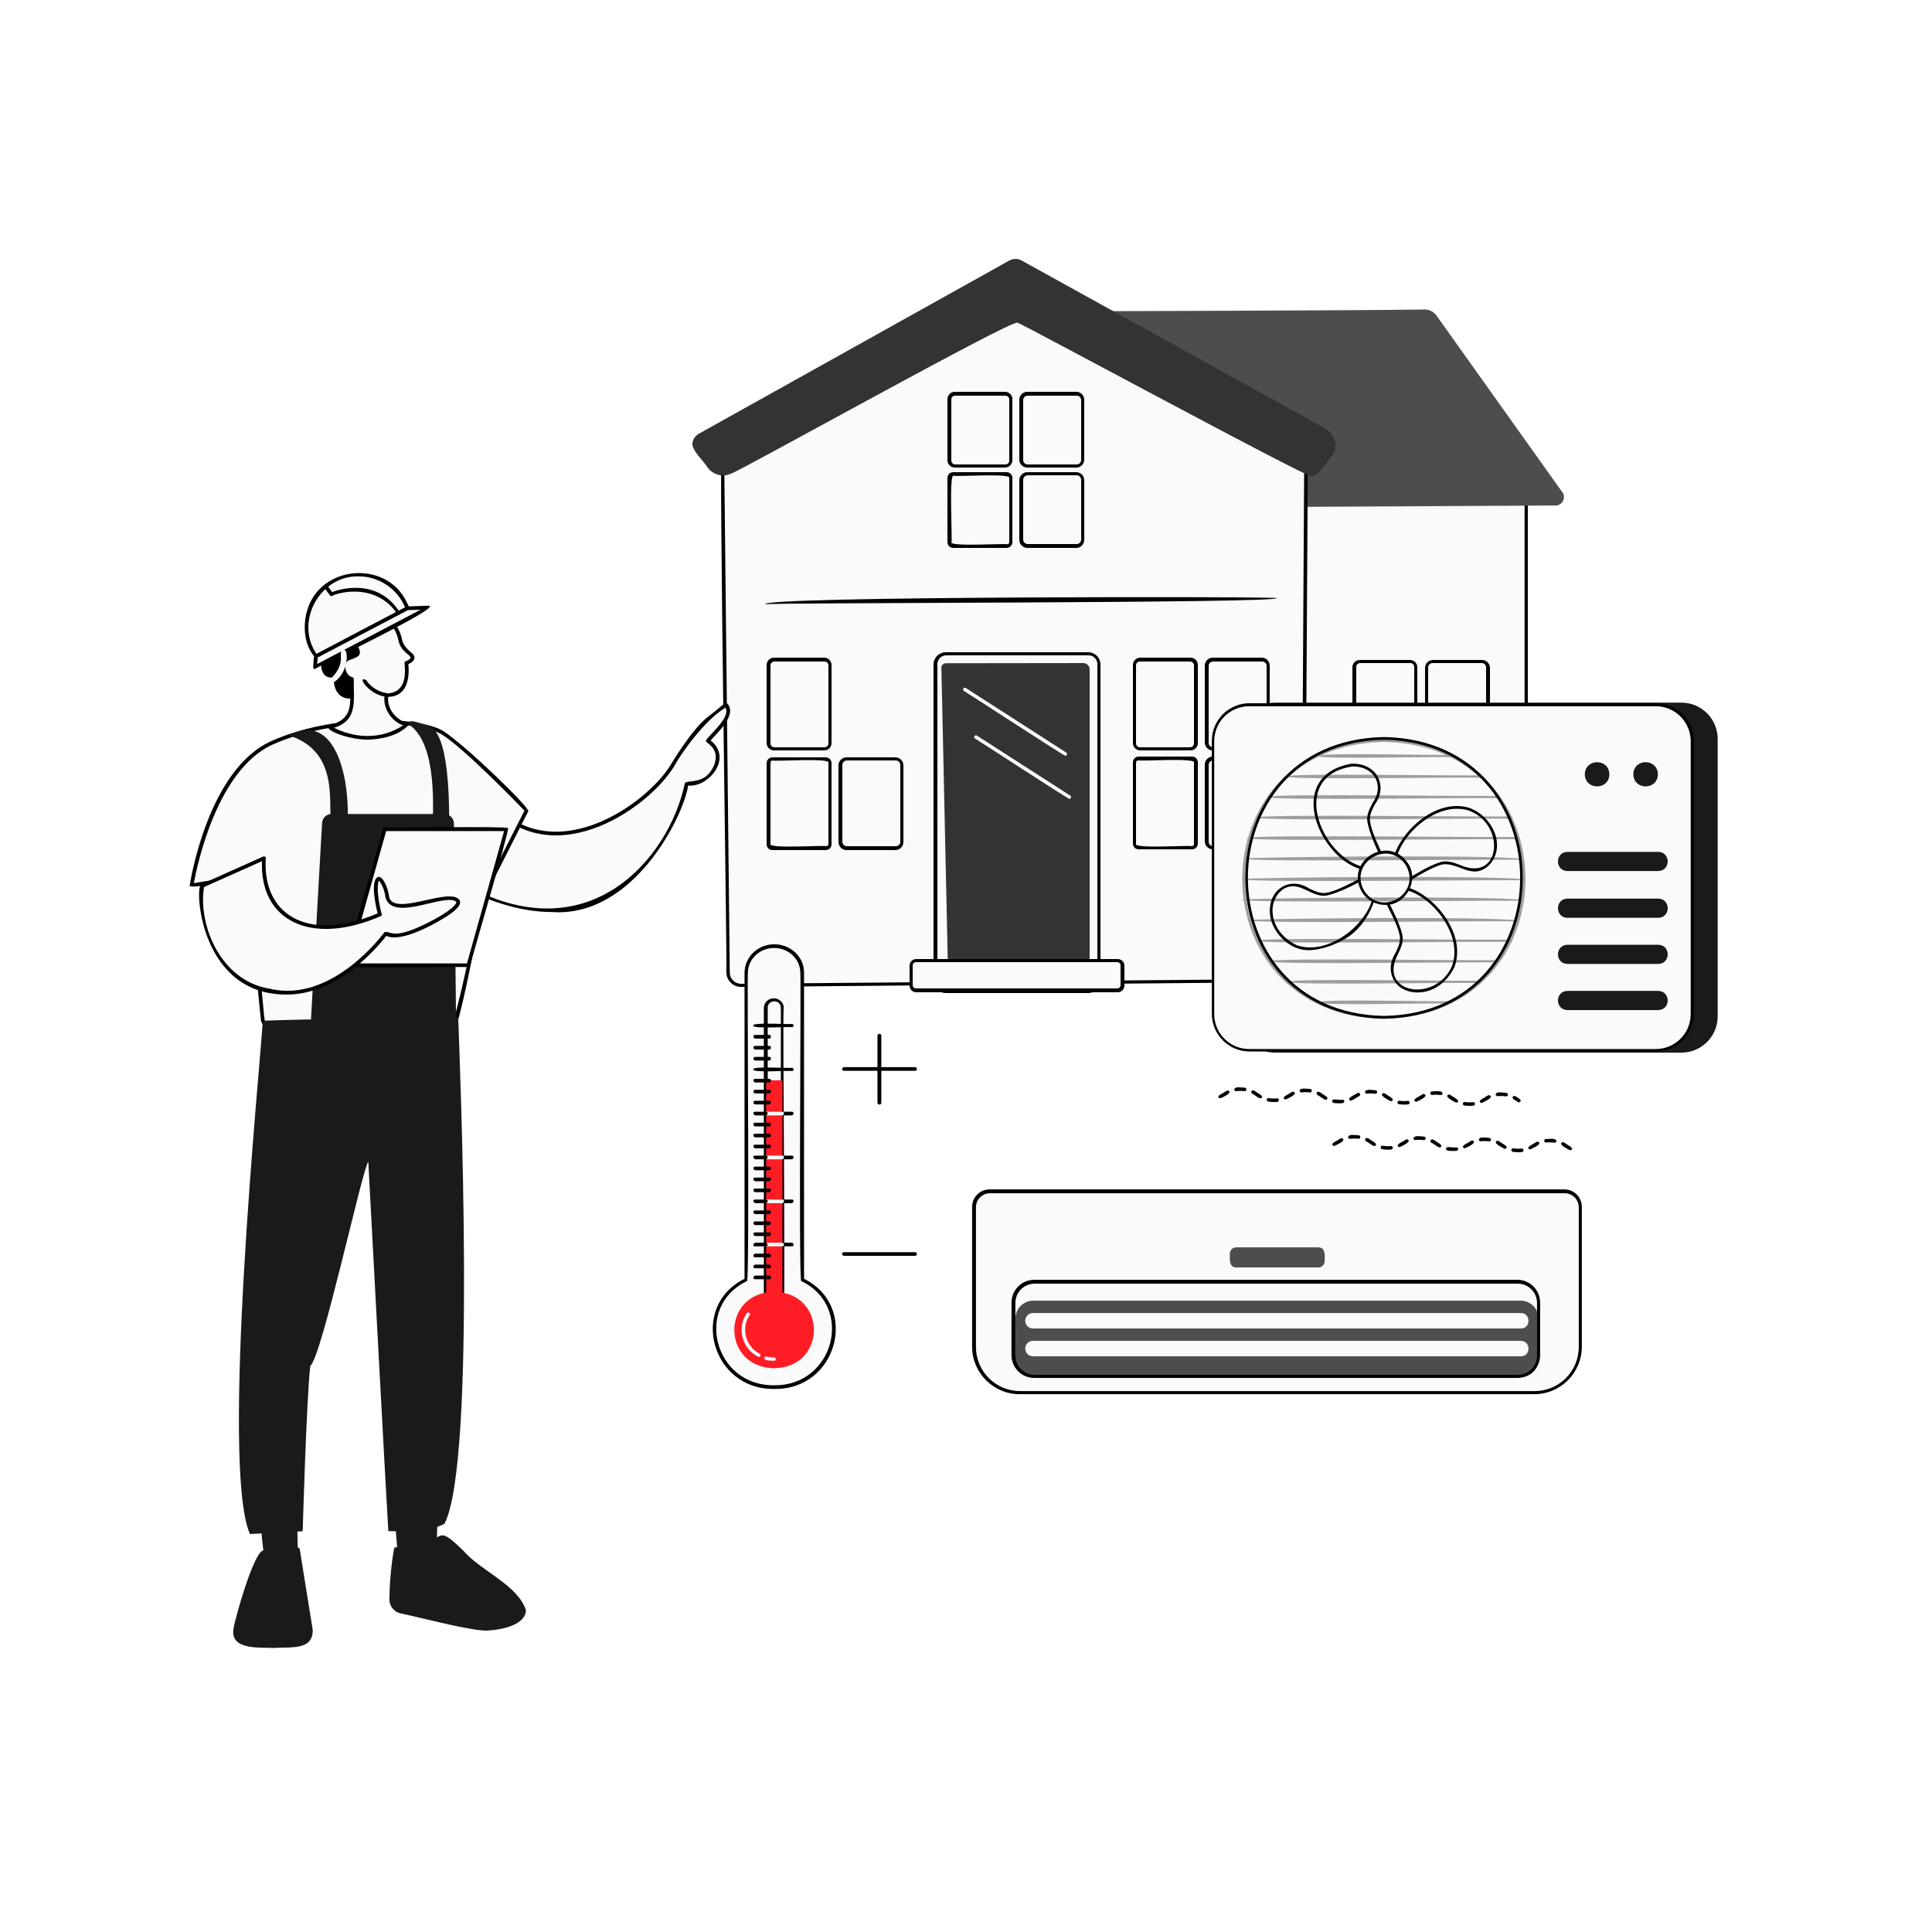 <?xml version="1.0" encoding="utf-8"?>
<svg version="1.1" xmlns="http://www.w3.org/2000/svg" xmlns:xlink="http://www.w3.org/1999/xlink" x="0px" y="0px"
	 viewBox="0 0 2500 2500" style="enable-background:new 0 0 2500 2500;" xml:space="preserve">
<style type="text/css">
	.st0{fill:#fafafa;}
	.st1{fill:#4D4D4D;}
	.st2{fill:#333333;}
	.st3{fill:#FF1D25;}
	.st4{fill:#1A1A1A;}
	.st5{opacity:0.37;}
</style>
	<g id="Background">
</g>
	<g id="Illustration">
	<g>
		<g>
			<path class="st0" d="M995.33,1267h969.23c5.21,0,9.44-4.43,9.44-9.9V602.91c0-22.74-17.67-41.11-39.34-40.91L973,570.96
				l0.07,670.77C973.07,1255.69,983.04,1267,995.33,1267z"/>
		</g>
		<g>
			<path d="M1965.3,1270c0,0-969.57,0-969.57,0c-13.53,0-24.53-12.36-24.53-27.55c2.23-2.28-4.34-673.79,2.17-673.34
				c0.15-0.12,962.19-8.89,962.37-8.97c10.6,0,20.66,4.19,28.36,11.82c8.32,8.24,12.91,19.38,12.91,31.37c0,0,0,654.49,0,654.49
				C1977,1264.54,1971.75,1270,1965.3,1270z M976,573.34c0,0,0.07,668.83,0.07,668.83c0,12.69,8.98,23.02,20,23.02
				c7.21-7.43,978.96,14.35,976.72-7.62c0.02-0.02,0.02-654.51,0.02-654.51c0-10.77-4.11-20.77-11.56-28.16
				c-6.85-6.78-15.78-10.51-25.17-10.51C1936.05,564.11,976.14,573.54,976,573.34z"/>
		</g>
	</g>
		<g>
		<path class="st1" d="M1455.38,657l557.71-2.87c7.8-0.04,12.93-8.38,9.64-15.66l-163.9-230.11c-3.61-5.07-9.38-8.02-15.48-7.9
			c-65.66,1.33-476.02,2.41-476.02,2.41L1455.38,657z"/>
	</g>
		<g>
		<g>
			<g>
				<path class="st0" d="M1824.78,971h-64.56c-3.99,0-7.22-3.23-7.22-7.22V863.22c0-3.99,3.23-7.22,7.22-7.22h64.56
					c3.99,0,7.22,3.23,7.22,7.22v100.56C1832,967.77,1828.77,971,1824.78,971z"/>
			</g>
			<g>
				<path d="M1824.51,974h-65.03c-5.24,0-9.48-4.25-9.48-9.48V863.49c0-5.24,4.25-9.49,9.49-9.49h65.03c5.24,0,9.49,4.25,9.49,9.49
					v101.03C1834,969.75,1829.75,974,1824.51,974z M1755,862.95v101.09c0,2.74,2.22,4.95,4.95,4.95h65.09
					c2.74,0,4.95-2.22,4.95-4.96V862.96c0-2.74-2.22-4.96-4.95-4.96h-65.09C1757.22,858,1755,860.22,1755,862.95z"/>
			</g>
		</g>
			<g>
			<g>
				<path class="st0" d="M1917.05,971h-63.1c-4.39,0-7.95-3.56-7.95-7.95v-99.1c0-4.39,3.56-7.95,7.95-7.95h63.1
					c4.39,0,7.95,3.56,7.95,7.95v99.1C1925,967.44,1921.44,971,1917.05,971z"/>
			</g>
				<g>
				<path d="M1917.79,974h-63.57c-5.64,0-10.21-4.57-10.21-10.21v-99.57c0-5.64,4.57-10.21,10.21-10.21h63.57
					c5.64,0,10.21,4.57,10.21,10.21v99.57C1928,969.43,1923.43,974,1917.79,974z M1848,863.68v99.63c0,3.14,2.54,5.68,5.68,5.68
					h63.63c3.14,0,5.68-2.54,5.68-5.68v-99.63c0-3.14-2.54-5.68-5.68-5.68h-63.63C1850.54,858,1848,860.54,1848,863.68z"/>
			</g>
		</g>
			<g>
			<g>
				<path class="st0" d="M1826.84,1099h-68.69c-2.85,0-5.16-2.31-5.16-5.16V989.16c0-2.85,2.31-5.16,5.16-5.16h68.69
					c2.85,0,5.16,2.31,5.16,5.16v104.69C1832,1096.69,1829.69,1099,1826.84,1099z"/>
			</g>
				<g>
				<path d="M1826.58,1102h-69.16c-4.1,0-7.42-3.32-7.42-7.42V989.42c0-4.1,3.32-7.42,7.42-7.42h69.16c4.1,0,7.42,3.32,7.42,7.42
					v105.16C1834,1098.68,1830.68,1102,1826.58,1102z M1757.9,986.34c-1.6,0-2.9,1.3-2.9,2.9v105.33c-3,6.47,70.79,1.35,72.1,2.9
					c1.6,0,2.9-1.3,2.9-2.9V989.23C1833,982.76,1759.21,987.88,1757.9,986.34z"/>
			</g>
		</g>
			<g>
			<g>
				<path class="st0" d="M1916.85,1099h-62.7c-4.5,0-8.15-3.65-8.15-8.15v-98.7c0-4.5,3.65-8.15,8.15-8.15h62.7
					c4.5,0,8.15,3.65,8.15,8.15v98.7C1925,1095.35,1921.35,1099,1916.85,1099z"/>
			</g>
				<g>
				<path d="M1917.58,1102h-63.17c-5.75,0-10.42-4.66-10.42-10.42v-99.17c0-5.75,4.66-10.42,10.42-10.42h63.17
					c5.75,0,10.42,4.66,10.42,10.42v99.17C1928,1097.34,1923.34,1102,1917.58,1102z M1848,991.89v99.23c0,3.25,2.64,5.89,5.89,5.89
					h63.23c3.25,0,5.89-2.64,5.89-5.89v-99.23c0-3.25-2.64-5.89-5.89-5.89h-63.23C1850.64,986,1848,988.64,1848,991.89z"/>
			</g>
		</g>
	</g>
		<g>
		<g>
			<path class="st0" d="M1686,1248.2l3.99-668.1l-386.12-180.9L935,582.76l7.33,675.9c0.22,9.14,7.75,16.41,16.9,16.33l706.3-6.16
				C1676.86,1268.74,1686,1259.53,1686,1248.2z"/>
		</g>
			<g>
			<path d="M958.96,1277.1c-10.26,0-18.77-8.28-19.02-18.55c1.25-2.06-9.79-677.05-6.08-677.98
				c2.43,0.35,368.57-185.61,370.99-183.59c1.26,2.62,388.49,178.74,387.58,182.96c0,0-3.99,668.1-3.99,668.1
				c-0.01,12.51-10.2,22.78-22.73,22.89C1665.62,1271.02,959.06,1277.05,958.96,1277.1z M937,584.42c0,0,7.32,674.48,7.32,674.48
				c0.19,7.83,6.67,14.13,14.62,14.1c0,0,706.59-6.16,706.59-6.16c10.06-0.09,18.24-8.33,18.24-18.38
				c0.01-0.01,3.98-666.65,3.98-666.66l-383.97-179.82L937,584.42z"/>
		</g>
	</g>
		<g>
		<g>
			<g>
				<path class="st0" d="M1066.78,969h-64.56c-3.99,0-7.22-3.23-7.22-7.22V861.22c0-3.99,3.23-7.22,7.22-7.22h64.56
					c3.99,0,7.22,3.23,7.22,7.22v100.56C1074,965.77,1070.77,969,1066.78,969z"/>
			</g>
			<g>
				<path d="M1066.52,971h-65.03c-5.24,0-9.48-4.25-9.48-9.48V860.48c0-5.24,4.25-9.48,9.48-9.48h65.03c5.24,0,9.48,4.25,9.48,9.48
					v101.03C1076,966.75,1071.75,971,1066.52,971z M997,860.95v101.09c0,2.74,2.22,4.95,4.95,4.95h65.09c2.74,0,4.95-2.22,4.95-4.95
					V860.95c0-2.74-2.22-4.95-4.95-4.95h-65.09C999.22,856,997,858.22,997,860.95z"/>
			</g>
		</g>
			<g>
			<path class="st0" d="M1159.05,969h-63.1c-4.39,0-7.95-3.56-7.95-7.95v-99.1c0-4.39,3.56-7.95,7.95-7.95h63.1
				c4.39,0,7.95,3.56,7.95,7.95v99.1C1167,965.44,1163.44,969,1159.05,969z"/>
		</g>
			<g>
			<g>
				<path class="st0" d="M1068.84,1097h-68.69c-2.85,0-5.16-2.31-5.16-5.16V987.16c0-2.85,2.31-5.16,5.16-5.16h68.69
					c2.85,0,5.16,2.31,5.16,5.16v104.69C1074,1094.69,1071.69,1097,1068.84,1097z"/>
			</g>
				<g>
				<path d="M1068.58,1100h-69.15c-4.1,0-7.42-3.32-7.42-7.42V987.42c0-4.1,3.32-7.42,7.42-7.42h69.15c4.1,0,7.42,3.32,7.42,7.42
					v105.15C1076,1096.68,1072.68,1100,1068.58,1100z M999.9,984.04c-1.6,0-2.9,1.3-2.9,2.9c0,0,0,105.16,0,105.16
					c-3,6.48,70.79,1.35,72.1,2.9c1.6,0,2.9-1.3,2.9-2.9V986.93C1075,980.46,1001.21,985.58,999.9,984.04z"/>
			</g>
		</g>
			<g>
			<g>
				<path class="st0" d="M1158.85,1097h-62.7c-4.5,0-8.15-3.65-8.15-8.15v-98.7c0-4.5,3.65-8.15,8.15-8.15h62.7
					c4.5,0,8.15,3.65,8.15,8.15v98.7C1167,1093.35,1163.35,1097,1158.85,1097z"/>
			</g>
				<g>
				<path d="M1158.58,1100h-63.17c-5.75,0-10.42-4.66-10.42-10.42v-99.17c0-5.75,4.66-10.42,10.42-10.42h63.17
					c5.75,0,10.42,4.66,10.42,10.42v99.17C1169,1095.34,1164.34,1100,1158.58,1100z M1090,989.89v99.23c0,3.25,2.64,5.89,5.89,5.89
					h63.23c3.25,0,5.89-2.64,5.89-5.89v-99.23c0-3.25-2.64-5.89-5.89-5.89h-63.23C1092.64,984,1090,986.64,1090,989.89z"/>
			</g>
		</g>
	</g>
		<g>
		<g>
			<path class="st0" d="M1300.78,603h-64.56c-3.99,0-7.22-3.23-7.22-7.22v-78.56c0-3.99,3.23-7.22,7.22-7.22h64.56
				c3.99,0,7.22,3.23,7.22,7.22v78.56C1308,599.77,1304.77,603,1300.78,603z"/>
		</g>
			<g>
			<path d="M1300.52,605h-65.03c-5.24,0-9.48-4.25-9.48-9.48v-79.03c0-5.24,4.25-9.48,9.48-9.48h65.03c5.24,0,9.48,4.25,9.48,9.48
				v79.03C1310,600.75,1305.75,605,1300.52,605z M1231,516.95v79.09c0,2.74,2.22,4.95,4.95,4.95h65.09c2.74,0,4.95-2.22,4.95-4.95
				v-79.09c0-2.74-2.22-4.96-4.95-4.96h-65.09C1233.22,512,1231,514.22,1231,516.95z"/>
		</g>
	</g>
		<g>
		<g>
			<path class="st0" d="M1393.05,603h-63.1c-4.39,0-7.95-3.56-7.95-7.95v-77.1c0-4.39,3.56-7.95,7.95-7.95h63.1
				c4.39,0,7.95,3.56,7.95,7.95v77.1C1401,599.44,1397.44,603,1393.05,603z"/>
		</g>
			<g>
			<path d="M1392.79,605h-63.58c-5.64,0-10.21-4.57-10.21-10.21v-77.58c0-5.64,4.57-10.21,10.21-10.21h63.57
				c5.64,0,10.21,4.57,10.21,10.21v77.57C1403,600.43,1398.43,605,1392.79,605z M1324,517.68v77.64c0,3.14,2.54,5.68,5.68,5.68
				h63.64c3.14,0,5.68-2.54,5.68-5.68v-77.63c0-3.14-2.54-5.68-5.68-5.68h-63.63C1326.54,512,1324,514.54,1324,517.68z"/>
		</g>
	</g>
		<g>
		<g>
			<path class="st0" d="M1302.84,706h-68.69c-2.85,0-5.16-2.31-5.16-5.16v-82.69c0-2.85,2.31-5.16,5.16-5.16h68.69
				c2.85,0,5.16,2.31,5.16,5.16v82.69C1308,703.69,1305.69,706,1302.84,706z"/>
		</g>
			<g>
			<path d="M1302.58,709h-69.15c-4.1,0-7.42-3.32-7.42-7.42v-83.16c0-4.1,3.32-7.42,7.42-7.42h69.16c4.1,0,7.42,3.32,7.42,7.42
				v83.15C1310,705.68,1306.68,709,1302.58,709z M1234.02,615.58c-6.47-3.93-1.34,85.11-2.89,85.87c-2.99,6.45,70.67,1.36,71.98,2.9
				c1.6,0,2.89-1.3,2.89-2.9v-82.98C1309,612.03,1235.33,617.11,1234.02,615.58z"/>
		</g>
	</g>
		<g>
		<g>
			<path class="st0" d="M1392.85,706h-62.7c-4.5,0-8.15-3.65-8.15-8.15v-76.7c0-4.5,3.65-8.15,8.15-8.15h62.7
				c4.5,0,8.15,3.65,8.15,8.15v76.7C1401,702.35,1397.35,706,1392.85,706z"/>
		</g>
			<g>
			<path d="M1392.58,709h-63.17c-5.75,0-10.42-4.66-10.42-10.42v-77.17c0-5.75,4.66-10.42,10.42-10.42h63.17
				c5.75,0,10.42,4.66,10.42,10.42v77.17C1403,704.34,1398.34,709,1392.58,709z M1324,620.89v77.23c0,3.25,2.64,5.89,5.89,5.89
				h63.23c3.25,0,5.89-2.64,5.89-5.89v-77.23c0-3.25-2.64-5.89-5.89-5.89h-63.23C1326.64,615,1324,617.64,1324,620.89z"/>
		</g>
	</g>
		<g>
		<g>
			<g>
				<path class="st0" d="M1539.78,969h-64.56c-3.99,0-7.22-3.23-7.22-7.22V861.22c0-3.99,3.23-7.22,7.22-7.22h64.56
					c3.99,0,7.22,3.23,7.22,7.22v100.56C1547,965.77,1543.77,969,1539.78,969z"/>
			</g>
			<g>
				<path d="M1540.52,971h-65.03c-5.24,0-9.48-4.25-9.48-9.48V860.49c0-5.24,4.25-9.49,9.49-9.49h65.03c5.24,0,9.49,4.25,9.49,9.49
					v101.03C1550,966.75,1545.75,971,1540.52,971z M1470,860.95v101.09c0,2.74,2.22,4.95,4.95,4.95h65.09
					c2.74,0,4.95-2.22,4.95-4.95V860.96c0-2.74-2.22-4.96-4.95-4.96h-65.09C1472.22,856,1470,858.22,1470,860.95z"/>
			</g>
		</g>
			<g>
			<g>
				<path class="st0" d="M1633.05,969h-63.1c-4.39,0-7.95-3.56-7.95-7.95v-99.1c0-4.39,3.56-7.95,7.95-7.95h63.1
					c4.39,0,7.95,3.56,7.95,7.95v99.1C1641,965.44,1637.44,969,1633.05,969z"/>
			</g>
				<g>
				<path d="M1632.79,971h-63.58c-5.64,0-10.21-4.57-10.21-10.21v-99.58c0-5.64,4.57-10.21,10.21-10.21h63.57
					c5.64,0,10.21,4.57,10.21,10.21v99.58C1643,966.43,1638.43,971,1632.79,971z M1564,861.68v99.64c0,3.14,2.54,5.68,5.68,5.68
					h63.64c3.14,0,5.68-2.54,5.68-5.68v-99.64c0-3.14-2.54-5.68-5.68-5.68h-63.64C1566.54,856,1564,858.54,1564,861.68z"/>
			</g>
		</g>
			<g>
			<g>
				<path class="st0" d="M1541.84,1097h-68.69c-2.85,0-5.16-2.31-5.16-5.16V987.16c0-2.85,2.31-5.16,5.16-5.16h68.69
					c2.85,0,5.16,2.31,5.16,5.16v104.69C1547,1094.69,1544.69,1097,1541.84,1097z"/>
			</g>
				<g>
				<path d="M1542.58,1099h-69.15c-4.1,0-7.42-3.32-7.42-7.42V986.42c0-4.1,3.32-7.42,7.42-7.42h69.15c4.1,0,7.42,3.32,7.42,7.42
					v105.15C1550,1095.68,1546.68,1099,1542.58,1099z M1472.9,983.86c-1.6,0-2.9,1.3-2.9,2.9c0,0,0,105.33,0,105.33
					c-3,6.48,70.79,1.35,72.1,2.9c1.6,0,2.9-1.3,2.9-2.9V986.76C1548,980.28,1474.21,985.4,1472.9,983.86z"/>
			</g>
		</g>
			<g>
			<g>
				<path class="st0" d="M1632.85,1097h-62.7c-4.5,0-8.15-3.65-8.15-8.15v-98.7c0-4.5,3.65-8.15,8.15-8.15h62.7
					c4.5,0,8.15,3.65,8.15,8.15v98.7C1641,1093.35,1637.35,1097,1632.85,1097z"/>
			</g>
				<g>
				<path d="M1632.58,1099h-63.17c-5.75,0-10.42-4.66-10.42-10.42v-99.17c0-5.75,4.66-10.42,10.42-10.42h63.17
					c5.75,0,10.42,4.66,10.42,10.42v99.17C1643,1094.34,1638.34,1099,1632.58,1099z M1564,989.89v99.23c0,3.25,2.64,5.89,5.89,5.89
					h63.23c3.25,0,5.89-2.64,5.89-5.89v-99.23c0-3.25-2.64-5.89-5.89-5.89h-63.23C1566.64,984,1564,986.64,1564,989.89z"/>
			</g>
		</g>
	</g>
		<g>
		<g>
			<path class="st2" d="M1307.21,339.06c0,0-401.37,223.91-401.37,223.91c-8.51,4.75-10.12,14.4-3.47,20.8
				c0,0,15.34,20.1,15.34,20.1c6.82,8.93,18.7,11.61,28.43,6.41c7.41-0.02,363.82-202.22,371.75-194.7
				c0.02,0,372.99,196.72,372.99,196.72c12.64,7.53,23.25-16.35,30.22-22.76c8.98-11.18,5.29-26.12-8.32-33.65
				c0,0-391.95-216.85-391.95-216.85C1316.56,336.67,1311.46,336.68,1307.21,339.06z"/>
		</g>
			<g>
			<path class="st2" d="M1696.24,615.91c-8.04,0.76-372.21-196.17-379.41-198.33c-6.04-5.36-364.05,194.62-369.64,194.7
				c-10.66,5.71-23.83,2.75-31.29-7.03c-3.86-7.1-21.9-23.14-19.79-32.36c0.63-4.85,3.77-9.18,8.63-11.89
				c0,0,401.37-223.91,401.37-223.91c4.95-2.76,10.86-2.77,15.82-0.03c0,0,391.95,216.85,391.95,216.85
				c14.05,7.43,19.22,24.65,8.98,37.05C1716.77,597.21,1706.43,616.74,1696.24,615.91z M1314.04,412.35
				c6.71-0.8,371.98,196.44,377.89,197.94c3.96,2.1,8.73,1.06,11.6-2.51c5.09-8.23,23.71-23.53,19.85-35.05
				c-1.2-6.07-5.35-11.35-11.71-14.86c0,0-391.95-216.85-391.95-216.85c-3.58-1.98-7.85-1.97-11.42,0.02
				c0,0-401.37,223.91-401.37,223.91c-3.59,2-5.9,5.11-6.34,8.52c-2.32,5.62,16.46,24.09,18.9,29.03c6.11,8,16.86,10.44,25.57,5.78
				C952.02,606.28,1306.55,412.01,1314.04,412.35z M1307.21,339h0.02H1307.21z"/>
		</g>
	</g>
		<g>
		<g>
			<path class="st0" d="M1223.59,1282h184.82c7.51,0,13.59-6.08,13.59-13.59V859.59c0-7.51-6.08-13.59-13.59-13.59h-184.82
				c-7.51,0-13.59,6.08-13.59,13.59v408.82C1210,1275.92,1216.08,1282,1223.59,1282z"/>
		</g>
			<g>
			<path d="M1408.14,1285h-184.29c-8.76,0-15.86-7.1-15.86-15.86V859.86c0-8.76,7.1-15.86,15.86-15.86h184.29
				c8.76,0,15.86,7.1,15.86,15.86v409.29C1424,1277.9,1416.9,1285,1408.14,1285z M1213,859.33v409.35c0,6.25,5.07,11.33,11.33,11.33
				h184.35c6.26,0,11.33-5.07,11.33-11.33V859.33c0-6.26-5.07-11.33-11.33-11.33h-184.35C1218.07,848,1213,853.07,1213,859.33z"/>
		</g>
	</g>
		<g>
		<path class="st2" d="M1226.92,1266l174.86,0.65c4.54,0,8.22-3.68,8.22-8.22v-392.2c0-4.54-3.68-8.22-8.22-8.22l-177.85,0.22
			c-3.25,0-5.85,2.67-5.78,5.92L1226.92,1266z"/>
	</g>
		<g>
		<g>
			<path class="st0" d="M1185.41,1281h261.17c3.54,0,6.41-2.87,6.41-6.41v-25.17c0-3.54-2.87-6.41-6.41-6.41h-261.17
				c-3.54,0-6.41,2.87-6.41,6.41v25.17C1179,1278.13,1181.87,1281,1185.41,1281z"/>
		</g>
			<g>
			<path d="M1446.32,1284h-260.64c-4.79,0-8.68-3.89-8.68-8.68v-25.64c0-4.79,3.89-8.68,8.68-8.68h260.64
				c4.79,0,8.68,3.89,8.68,8.68v25.64C1455,1280.11,1451.11,1284,1446.32,1284z M1181,1249.15v25.7c0,2.29,1.86,4.15,4.15,4.15
				h260.7c2.29,0,4.15-1.86,4.15-4.15v-25.7c0-2.29-1.86-4.15-4.15-4.15h-260.7C1182.86,1245,1181,1246.86,1181,1249.15z"/>
		</g>
	</g>
		<g>
		<g>
			<path class="st0" d="M1378.44,977.96c-1.54,0.25-129.85-83.48-131.18-83.91c-1.05-0.67-1.35-2.08-0.68-3.13
				c0.68-1.05,2.08-1.36,3.13-0.68l129.96,83.54C1381.55,974.91,1380.62,978.06,1378.44,977.96z"/>
		</g>
			<g>
			<path class="st0" d="M1383.72,1033.71c-1.59,0.22-120.75-77.63-122.12-78.07c-1.05-0.67-1.35-2.08-0.68-3.13
				c0.68-1.05,2.08-1.36,3.13-0.68l120.89,77.71C1386.83,1030.65,1385.9,1033.8,1383.72,1033.71z"/>
		</g>
	</g>
		<g>
		<path d="M990.6,781.94c-12.72-10.4,662.83-10.32,661.8-7.94C1653.04,780.66,992.78,779.62,990.6,781.94z"/>
	</g>
		<g>
		<g>
			<g>
				<path class="st0" d="M1985.6,1802.06h-665.41c-32.75,0-59.29-26.55-59.29-59.29v-180.32c0-11.26,9.13-20.39,20.39-20.39h743.23
					c11.26,0,20.39,9.13,20.39,20.39v180.32C2044.89,1775.51,2018.35,1802.06,1985.6,1802.06z"/>
			</g>
			<g>
				<path d="M1985.34,1804.06h-665.88c-34,0-61.56-27.56-61.56-61.56v-180.79c0-12.51,10.14-22.65,22.65-22.65h743.7
					c12.51,0,22.65,10.14,22.65,22.65v180.79C2046.89,1776.5,2019.33,1804.06,1985.34,1804.06z M1262.89,1562.18v180.85
					c0,31.5,25.53,57.03,57.03,57.03h665.94c31.5,0,57.03-25.53,57.03-57.03v-180.85c0-10.01-8.11-18.12-18.12-18.12h-743.76
					C1271.01,1544.06,1262.89,1552.17,1262.89,1562.18z"/>
			</g>
		</g>
			<g>
			<g>
				<path class="st1" d="M1705.91,1640.06h-106.29c-9.59,0-8.32-11.23-8.2-17.8c0-4.53,3.67-8.2,8.2-8.2h106.29
					c9.59,0,8.32,11.23,8.2,17.8C1714.12,1636.39,1710.44,1640.06,1705.91,1640.06z"/>
			</g>
				<g>
				<path class="st1" d="M1967.62,1782.06h-630.45c-12.85,0-23.28-10.42-23.28-23.28v-52.45c0-12.85,10.42-23.28,23.28-23.28h630.45
					c12.85,0,23.28,10.42,23.28,23.28v52.45C1990.89,1771.64,1980.47,1782.06,1967.62,1782.06z"/>
			</g>
		</g>
			<g>
			<g>
				<path class="st0" d="M1968.01,1719.06h-631.34c-5.5,0-9.99-4.4-9.99-9.78c-0.23-5.53,4.32-10.23,9.99-10.22
					c0,0,631.34,0,631.34,0C1980.92,1699.09,1981.31,1719,1968.01,1719.06z"/>
			</g>
				<g>
				<path class="st0" d="M1968.01,1755.06c0,0-631.34,0-631.34,0c-5.5,0-9.99-4.4-9.99-9.78c-0.23-5.53,4.32-10.23,9.99-10.22
					c0,0,631.34,0,631.34,0C1980.92,1735.09,1981.31,1755,1968.01,1755.06z"/>
			</g>
		</g>
			<g>
			<path d="M1963.45,1783.06h-625.11c-16.26,0-29.45-13.18-29.45-29.45v-68.11c0-16.26,13.18-29.45,29.45-29.45h625.11
				c16.26,0,29.45,13.18,29.45,29.45v68.11C1992.89,1769.88,1979.71,1783.06,1963.45,1783.06z M1313.89,1685.98v68.17
				c0,13.76,11.16,24.92,24.92,24.92h625.17c13.76,0,24.92-11.16,24.92-24.92v-68.17c0-13.76-11.16-24.92-24.92-24.92h-625.17
				C1325.05,1661.06,1313.89,1672.22,1313.89,1685.98z"/>
		</g>
	</g>
		<g>
		<g>
			<path d="M1901.45,1430.98c-2.24,0-4.6-0.16-6.67-0.48c-2.91-0.4-2.22-4.95,0.68-4.48c3.29,0.5,7.33,0.57,10.65,0.15
				c1.28-0.13,2.38,0.73,2.53,1.96C1908.71,1431.77,1903.98,1430.68,1901.45,1430.98z M1817.18,1429.33c-2.36,0-4.85-0.18-7-0.53
				c-2.9-0.42-2.18-4.99,0.72-4.47c3.27,0.53,7.31,0.62,10.65,0.23c1.25-0.15,2.37,0.75,2.51,1.99
				C1824.14,1430.08,1819.62,1429.07,1817.18,1429.33z M1732.93,1427.68c-2.98-0.48-9.2,1.01-9.2-3.2c0.93-3.84,9.8-0.19,13.26-1.54
				c1.25-0.15,2.36,0.77,2.5,2.01C1739.58,1428.37,1735.29,1427.46,1732.93,1427.68z M1917.11,1427.3c-5.98-1.93,0.88-5.52,3.45-6.9
				c2.3-0.95,6.2-5.32,8.35-2.06C1931.01,1421.17,1919.49,1426.22,1917.11,1427.3z M1884.49,1426.87c-2.34-1-13.75-6.73-11.5-9.46
				c2.2-3.08,5.72,1.18,7.89,2.22C1883.31,1421.15,1890.55,1424.97,1884.49,1426.87z M1965.45,1426.46
				c-0.88,0.1-2.12-1.01-2.82-1.43c-1.79-1.71-6.56-2.62-5.07-5.83c2.13-3,5.5,1.04,7.61,2.08
				C1967.84,1422.31,1969.05,1425.95,1965.45,1426.46z M1648.68,1426.04c-2.61,0-5.35-0.22-7.7-0.65c-2.89-0.48-2.1-5.02,0.81-4.46
				c3.22,0.59,7.28,0.73,10.64,0.4c1.27-0.12,2.35,0.79,2.48,2.03C1655,1426.65,1650.98,1425.86,1648.68,1426.04z M1832.57,1425.79
				c-6.14-2.03,1.21-5.62,3.74-7.05c2.23-0.95,5.97-5.11,8.05-1.93C1846.49,1419.67,1834.96,1424.74,1832.57,1425.79z
				 M1799.95,1425.06c-2.24-0.93-13.83-6.88-11.51-9.45c2.26-3.16,5.95,1.33,8.19,2.37
				C1799.09,1419.45,1805.85,1423.27,1799.95,1425.06z M1748.02,1424.29c-7.79-2.84,6.28-7.94,8.73-9.94
				c2.58-1.4,4.73,2.68,2.11,4.01C1755.15,1420.11,1752.04,1423.09,1748.02,1424.29z M1715.42,1423.24
				c-3.95-1.27-6.91-4.56-10.63-6.35c-1.1-0.6-1.5-1.98-0.9-3.08c2.33-3.23,6.18,1.46,8.48,2.5
				C1714.87,1417.74,1721.15,1421.56,1715.42,1423.24z M1663.48,1422.8c-6.39-2.19,1.83-5.84,4.32-7.34
				c2.1-0.95,5.51-4.67,7.47-1.66C1677.28,1416.9,1666.02,1421.68,1663.48,1422.8z M1630.88,1421.43c-3.9-1.26-6.88-4.59-10.61-6.33
				c-1.1-0.59-1.52-1.96-0.92-3.07c2.4-3.3,6.42,1.59,8.78,2.65C1630.6,1416.01,1636.46,1419.87,1630.88,1421.43z M1578.91,1421.31
				c-6.55-2.31,2.2-5.94,4.65-7.5c2.07-0.98,5.25-4.42,7.14-1.5C1592.65,1415.55,1581.56,1420.14,1578.91,1421.31z M1948.95,1418.73
				c-2.15-0.3-4.53-0.57-6.89-0.54c-2.34-0.27-6.08,1.45-6.65-1.79c0.02-4.73,10.82-2.25,13.9-2.17
				C1952.01,1414.62,1951.64,1418.8,1948.95,1418.73z M1864.37,1417.04c-3.39-0.5-7.54-0.68-11.01-0.24
				c-2.92,0.38-3.45-4.2-0.53-4.5c3.45,0.15,13.56-2.07,13.77,2.84C1866.42,1416.25,1865.46,1417.04,1864.37,1417.04z
				 M1779.79,1415.34c-1.95-0.24-4.12-0.46-6.25-0.44c-2.53-0.43-6.5,1.74-7.27-1.67c0.16-4.85,10.6-2.38,13.86-2.39
				C1782.84,1411.19,1782.5,1415.41,1779.79,1415.34z M1695.21,1413.65c-1.85-0.22-3.91-0.41-5.93-0.39
				c-2.6-0.43-6.79,1.85-7.59-1.61c0.32-4.92,10.41-2.43,13.83-2.51C1698.25,1409.46,1697.94,1413.71,1695.21,1413.65z
				 M1599.35,1412.01c-1.1,0-2.07-0.81-2.24-1.93c0.27-4.92,10.37-2.52,13.81-2.63c2.91,0.34,2.33,4.91-0.59,4.49
				C1606.88,1411.46,1602.76,1411.53,1599.35,1412.01z"/>
		</g>
			<g>
			<path d="M1964.54,1490.98c-2.36,0-4.85-0.18-7-0.53c-2.9-0.42-2.18-4.99,0.72-4.47c3.27,0.53,7.31,0.62,10.65,0.23
				c1.26-0.15,2.37,0.75,2.51,1.99C1971.51,1491.72,1966.99,1490.72,1964.54,1490.98z M1880.3,1489.33c-2.99-0.48-9.2,1.01-9.2-3.2
				c0.92-3.85,9.79-0.19,13.26-1.54c1.27-0.13,2.36,0.77,2.5,2.01C1886.94,1490.01,1882.66,1489.11,1880.3,1489.33z
				 M2031.88,1488.52c-2.35-1-13.75-6.73-11.51-9.47c2.2-3.08,5.71,1.18,7.89,2.22C2030.68,1482.8,2037.95,1486.62,2031.88,1488.52z
				 M1796.05,1487.68c-2.61,0-5.34-0.21-7.7-0.65c-2.89-0.48-2.09-5.03,0.81-4.46c3.23,0.59,7.27,0.73,10.64,0.4
				c1.26-0.12,2.35,0.79,2.48,2.03C1802.36,1488.3,1798.34,1487.51,1796.05,1487.68z M1979.93,1487.44
				c-6.14-2.03,1.21-5.62,3.74-7.05c2.23-0.95,5.97-5.11,8.05-1.93C1993.85,1481.31,1982.32,1486.39,1979.93,1487.44z
				 M1947.32,1486.7c-2.24-0.93-13.83-6.88-11.51-9.45c2.26-3.16,5.95,1.33,8.19,2.37
				C1946.46,1481.09,1953.22,1484.92,1947.32,1486.7z M1895.39,1485.94c-6.25-2.08,1.52-5.76,4.03-7.2
				c2.17-0.95,5.73-4.89,7.75-1.79C1909.17,1480.02,1897.92,1484.79,1895.39,1485.94z M1862.78,1484.89
				c-3.95-1.28-6.91-4.57-10.63-6.35c-1.1-0.6-1.5-1.98-0.9-3.08c2.34-3.23,6.19,1.46,8.49,2.51
				C1862.24,1479.39,1868.51,1483.21,1862.78,1484.89z M1810.84,1484.44c-6.39-2.19,1.83-5.84,4.32-7.34
				c2.1-0.95,5.51-4.67,7.47-1.66C1824.64,1478.54,1813.38,1483.32,1810.84,1484.44z M1778.25,1483.07
				c-3.9-1.26-6.88-4.59-10.61-6.33c-1.1-0.59-1.52-1.96-0.92-3.07c2.4-3.3,6.42,1.59,8.78,2.65
				C1777.97,1477.66,1783.82,1481.51,1778.25,1483.07z M1726.27,1482.95c-6.54-2.3,2.19-5.93,4.64-7.5c2.07-0.98,5.25-4.43,7.15-1.5
				C1740.01,1477.2,1728.92,1481.78,1726.27,1482.95z M2011.73,1478.69c-3.4-0.5-7.54-0.68-11.01-0.24c-2.92,0.4-3.45-4.2-0.53-4.5
				c3.45,0.15,13.56-2.07,13.78,2.84C2013.79,1477.89,2012.83,1478.69,2011.73,1478.69z M1927.15,1476.99
				c-1.95-0.24-4.12-0.46-6.25-0.44c-2.51-0.38-6.53,1.72-7.27-1.67c0.13-4.82,10.62-2.39,13.86-2.39
				C1930.2,1472.83,1929.86,1477.05,1927.15,1476.99z M1842.57,1475.29c-1.85-0.22-3.92-0.41-5.93-0.39
				c-2.6-0.43-6.78,1.86-7.59-1.61c0.08-4.83,10.57-2.48,13.83-2.51C1845.62,1471.11,1845.3,1475.36,1842.57,1475.29z
				 M1746.72,1473.65c-1.1,0-2.07-0.81-2.24-1.93c0.27-4.92,10.36-2.53,13.81-2.63c2.92,0.33,2.32,4.93-0.59,4.49
				C1754.24,1473.11,1750.12,1473.18,1746.72,1473.65z"/>
		</g>
	</g>
		<g>
		<g>
			<g>
				<path class="st0" d="M1037.42,1655.11v-394.46c0-19.12-16.53-35.15-36.73-34.77c-19.54,0.37-35.27,15.48-35.27,34.07v395.17
					c-70.32,33.12-43.91,139.56,36,138.23C1081.32,1794.66,1107.75,1688.21,1037.42,1655.11z"/>
			</g>
			<g>
				<path d="M1001.92,1797.3c-81.58,1.22-110.57-106.73-38.5-142.55V1258.9c0-18.72,14.7-34.86,34.37-36.8
					c23.07-2.28,42.63,14.85,42.63,36.23v396.42C1112.51,1690.58,1083.45,1798.53,1001.92,1797.3z M1001.7,1226.67
					c-18.69,0-33.9,14.4-33.9,32.09c-1.2,2.27,2.33,397.77-1.21,398.92c-69.1,32.92-42.38,136.02,35.11,134.84
					c77.49,1.07,104.23-101.82,35.11-134.84c-3.58-0.79,0.04-397.08-1.21-398.92C1035.6,1241.07,1020.39,1226.67,1001.7,1226.67z"/>
			</g>
		</g>
			<g>
			<path d="M1011.88,1761.34h-21.2c-1.25,0-2.27-0.96-2.27-2.14v-454.87c0-6.24,4.82-11.72,11.37-12.42
				c7.76-0.83,14.36,4.92,14.36,12.09C1011.89,1306.23,1018.47,1761.74,1011.88,1761.34z M993.42,1756.61h17l0-452.79
				c0-3.72-2.62-7.08-6.45-7.92c-5.57-1.22-10.55,2.69-10.55,7.66V1756.61z"/>
		</g>
			<g>
			<rect x="991.42" y="1397.89" class="st3" width="21" height="299.09"/>
		</g>
			<g>
			<path class="st3" d="M1001.7,1770.46c-68.66-1.17-68.65-97.75,0-98.9C1070.36,1672.73,1070.35,1769.31,1001.7,1770.46z"/>
		</g>
			<g>
			<path class="st0" d="M981.78,1755.79c-21.5-9.53-28.67-38.02-15.43-56.38c1.56-2.34,5.43,0.01,3.8,2.33
				c-11.71,16.39-5.52,40.45,12.77,50.05C984.92,1752.79,984.01,1755.87,981.78,1755.79z"/>
		</g>
			<g>
			<path class="st0" d="M1001.7,1760.84c-3.51-0.57-12.74,0.65-12.66-4.03c1.76-3.61,8.99,0.71,12.66-0.26
				C1004.63,1756.51,1004.64,1760.88,1001.7,1760.84z"/>
		</g>
			<g>
			<g>
				<path d="M1024.64,1329.21c-1.27-1.06-51.92,2.52-49.76-2.14c-2.37-4.64,48.72-1.1,49.76-2.15
					C1027.57,1324.88,1027.59,1329.25,1024.64,1329.21z"/>
			</g>
				<g>
				<path d="M995.42,1343.94h-18.26c-2.93-0.5-2.94-4.87,0-4.73h18.26C998.35,1339.06,998.36,1343.44,995.42,1343.94z"/>
			</g>
				<g>
				<path d="M995.42,1358.13h-18.26c-2.93-0.51-2.94-4.88,0-4.73h18.26C998.35,1353.25,998.36,1357.63,995.42,1358.13z"/>
			</g>
				<g>
				<path d="M995.42,1372.33h-18.26c-2.93-0.52-2.94-4.89,0-4.73h18.26C998.35,1367.44,998.36,1371.81,995.42,1372.33z"/>
			</g>
				<g>
				<path d="M1024.64,1385.96c-1.27-1.06-51.92,2.52-49.76-2.14c-2.37-4.64,48.72-1.1,49.76-2.15
					C1027.57,1381.63,1027.59,1386.01,1024.64,1385.96z"/>
			</g>
				<g>
				<path d="M995.42,1400.73h-18.26c-2.93-0.53-2.94-4.9,0-4.73h18.26C998.35,1395.82,998.36,1400.19,995.42,1400.73z"/>
			</g>
				<g>
				<path d="M995.42,1414.92h-18.26c-2.93-0.54-2.94-4.91,0-4.73h18.26C998.35,1410.01,998.36,1414.38,995.42,1414.92z"/>
			</g>
				<g>
				<path d="M995.42,1429.12h-18.26c-2.93-0.55-2.94-4.92,0-4.73h18.26C998.35,1424.2,998.36,1428.57,995.42,1429.12z"/>
			</g>
				<g>
				<path d="M1024.64,1443.32h-12.35c-1.25-0.6-2.27-1.56-2.27-2.74c0-1.18,1.01-2.14,2.27-1.99h12.35
					C1027.58,1438.39,1027.59,1442.76,1024.64,1443.32z"/>
			</g>
				<g>
				<path class="st0" d="M1012.29,1443.32h-21.2c-1.25-0.6-2.27-1.56-2.27-2.74c0-1.18,1.01-2.14,2.27-1.99h21.2
					C1015.23,1438.39,1015.24,1442.76,1012.29,1443.32z"/>
			</g>
				<g>
				<path d="M991.1,1443.32h-13.94c-1.25-0.6-2.27-1.56-2.27-2.74c0-1.18,1.01-2.14,2.27-1.99h13.94
					C994.03,1438.39,994.04,1442.76,991.1,1443.32z"/>
			</g>
				<g>
				<path d="M995.42,1457.52h-18.26c-2.93-0.57-2.94-4.94,0-4.73h18.26C998.35,1452.58,998.36,1456.95,995.42,1457.52z"/>
			</g>
				<g>
				<path d="M995.42,1471.71h-18.26c-2.93-0.58-2.94-4.95,0-4.73h18.26C998.35,1466.77,998.36,1471.14,995.42,1471.71z"/>
			</g>
				<g>
				<path d="M995.42,1485.91h-18.26c-2.93-0.58-2.94-4.96,0-4.73h18.26C998.35,1480.95,998.36,1485.33,995.42,1485.91z"/>
			</g>
				<g>
				<path d="M1024.64,1500.11h-12.35c-1.25-0.63-2.27-1.59-2.27-2.78c0-1.19,1.01-2.14,2.27-1.95h12.35
					C1027.58,1495.14,1027.59,1499.52,1024.64,1500.11z"/>
			</g>
				<g>
				<path class="st0" d="M1012.29,1500.11h-21.2c-1.25-0.63-2.27-1.59-2.27-2.78c0-1.19,1.01-2.14,2.27-1.95h21.2
					C1015.23,1495.14,1015.24,1499.52,1012.29,1500.11z"/>
			</g>
				<g>
				<path d="M991.1,1500.11h-13.94c-1.25-0.63-2.27-1.59-2.27-2.78c0-1.19,1.01-2.14,2.27-1.95h13.94
					C994.03,1495.14,994.04,1499.52,991.1,1500.11z"/>
			</g>
				<g>
				<path d="M995.42,1514.3h-18.26c-2.93-0.6-2.94-4.97,0-4.73h18.26C998.35,1509.33,998.36,1513.7,995.42,1514.3z"/>
			</g>
				<g>
				<path d="M995.42,1528.5h-18.26c-2.93-0.61-2.94-4.98,0-4.73h18.26C998.35,1523.52,998.36,1527.89,995.42,1528.5z"/>
			</g>
				<g>
				<path d="M995.42,1542.7h-18.26c-2.93-0.62-2.94-4.99,0-4.73h18.26C998.35,1537.71,998.36,1542.08,995.42,1542.7z"/>
			</g>
				<g>
				<path d="M1024.64,1556.9h-12.35c-1.25-0.67-2.27-1.63-2.27-2.81c0-1.18,1.01-2.14,2.27-1.92h12.35
					C1027.58,1551.9,1027.59,1556.27,1024.64,1556.9z"/>
			</g>
				<g>
				<path class="st0" d="M1012.29,1556.9h-21.2c-1.25-0.67-2.27-1.63-2.27-2.81c0-1.18,1.01-2.14,2.27-1.92h21.2
					C1015.23,1551.9,1015.24,1556.27,1012.29,1556.9z"/>
			</g>
				<g>
				<path d="M991.1,1556.9h-13.94c-1.25-0.67-2.27-1.63-2.27-2.81c0-1.18,1.01-2.14,2.27-1.92h13.94
					C994.03,1551.9,994.04,1556.27,991.1,1556.9z"/>
			</g>
				<g>
				<path d="M995.42,1571.09h-18.26c-2.93-0.64-2.94-5.01,0-4.73h18.26C998.35,1566.09,998.36,1570.46,995.42,1571.09z"/>
			</g>
				<g>
				<path d="M995.42,1585.29h-18.26c-2.93-0.64-2.94-5.02,0-4.73h18.26C998.35,1580.28,998.36,1584.65,995.42,1585.29z"/>
			</g>
				<g>
				<path d="M995.42,1599.49h-18.26c-2.93-0.65-2.94-5.02,0-4.73h18.26C998.35,1594.47,998.36,1598.84,995.42,1599.49z"/>
			</g>
				<g>
				<path d="M1024.64,1612.74h-12.35c-1.25,0.25-2.27-0.71-2.27-1.9c0-1.19,1.01-2.14,2.27-2.83h12.35
					C1027.58,1608.66,1027.59,1613.03,1024.64,1612.74z"/>
			</g>
				<g>
				<path class="st0" d="M1012.29,1612.74h-21.2c-1.25,0.25-2.27-0.71-2.27-1.9c0-1.19,1.01-2.14,2.27-2.83h21.2
					C1015.23,1608.66,1015.24,1613.03,1012.29,1612.74z"/>
			</g>
				<g>
				<path d="M991.1,1612.74h-13.94c-1.25,0.25-2.27-0.71-2.27-1.9c0-1.19,1.01-2.14,2.27-2.83h13.94
					C994.03,1608.66,994.04,1613.03,991.1,1612.74z"/>
			</g>
				<g>
				<path d="M995.42,1626.94h-18.26c-2.93,0.28-2.94-4.09,0-4.73h18.26C998.35,1622.84,998.36,1627.22,995.42,1626.94z"/>
			</g>
				<g>
				<path d="M995.42,1641.13h-18.26c-2.93,0.27-2.94-4.1,0-4.73h18.26C998.35,1637.03,998.36,1641.41,995.42,1641.13z"/>
			</g>
				<g>
				<path d="M995.42,1655.33h-18.26c-2.93,0.26-2.94-4.11,0-4.73h18.26C998.35,1651.22,998.36,1655.59,995.42,1655.33z"/>
			</g>
		</g>
			<g>
			<g>
				<path d="M1184.17,1625.04h-92.24c-1.25-0.19-2.27-1.15-2.27-2.33c0-1.18,1.01-2.14,2.27-2.4h92.24
					C1187.08,1620.53,1187.13,1624.9,1184.17,1625.04z"/>
			</g>
				<g>
				<g>
					<path d="M1184.17,1385.58h-92.24c-1.25,0.1-2.27-0.86-2.27-2.05c0-1.19,1.01-2.14,2.27-2.69h92.24
						C1187.08,1381.35,1187.13,1385.72,1184.17,1385.58z"/>
				</g>
					<g>
					<path d="M1138.05,1429.33c-1.25,0-2.27-0.96-2.63-2.14v-87.3c0.36-1.19,1.38-2.14,2.63-2.14c1.25,0,2.27,0.96,2.37,2.14v87.3
						C1140.31,1428.37,1139.3,1429.33,1138.05,1429.33z"/>
				</g>
			</g>
		</g>
	</g>
		<g>
		<g>
			<path class="st0" d="M626.5,1031.01l-28.63,114.62c234.06,119.15,290.7-131.59,290.7-131.59c23.66,4.74,59.76-33.43,27.33-55.4
				c2.89-4.88,36.03-31.91,23.61-46.46c-26.82,15.17-62.21,63.39-69.56,78.76C827.51,1057.38,703.62,1126.79,626.5,1031.01z"/>
		</g>
			<g>
			<path d="M713.94,1180.15c106.2,7.71,171.16-125.33,176.5-163.7c25.75,3.04,58.46-35.35,29.11-58.23
				c9.07-10.6,34.24-33.01,21.87-47.5c-4.24-2.65-4.19,0.92-26.58,17.78c-20.13,16.17-45.88,59.38-46.85,61.03
				c-32.4,53.02-155.57,138.33-233.83,45.19c-4.68-5.03-7.19-8.6-9.99-4.3c0,0-28.63,114.62-28.63,114.62
				c-0.27,1.08,0.24,2.21,1.24,2.72C639.17,1169.35,678.34,1180.15,713.94,1180.15z M600.66,1144.35l27.3-109.3
				c81.14,99.86,208.7,14.08,244.04-42.89c6.93-13.62,38.78-59.85,66.73-76.44c8.16,13.22-26.53,39.5-25.21,43.27
				c1.11,3.63,18.5,8.94,10.62,31.06c-11.27,26.71-34.79,18.25-37.92,23.44C866.12,1110,762.22,1234.63,600.66,1144.35z"/>
		</g>
	</g>
		<g>
		<g>
			<path class="st0" d="M247.92,1145.63l74.12-11.78c15.76,198.64,9.8,249.36,183.02,338.43
				c80.93-30.39,108.65-283.47,120.56-313.42c0,0,55.94-110.37,55.94-110.37s-78.75-82.19-108.96-100.37
				c-30.21-18.18-139.78-23.24-220.76,13.16C270.84,997.68,247.92,1145.63,247.92,1145.63z"/>
		</g>
			<g>
			<path d="M508.75,1475.38c85.19-54.03,102.97-268.95,119.13-315.7c0,0,55.8-110.11,55.8-110.11
				c-0.69-7.03-79.16-83.05-109.86-103.51c-32.63-19.63-143.08-22.89-222.98,13.03c-81.24,36.52-104.35,180.09-105.29,186.18
				c-5.46,7.68,76.1-10.42,74.35-8.65c0.36,0.83,17.38,184.4,18.03,185.15C378.82,1410.06,472.76,1464.06,508.75,1475.38z
				 M342.46,1320.18c-0.94-1.86-16.63-186.98-18.96-188.23c-0.52-0.4-1.19-0.58-1.85-0.47l-70.8,11.25
				c3.99-21.87,29.71-146.8,101.96-179.27c80.94-36.38,190.16-30.37,218.54-13.29c27.59,16.6,97.35,88.46,107.29,98.75
				c-0.25,0.67-55.24,108.67-55.36,109.4c-12.37,41.27-37.18,248.4-109.88,311.1C475.28,1464.7,384.24,1405.98,342.46,1320.18z"/>
		</g>
	</g>
		<g>
		<path class="st4" d="M402.41,1319.06l187.77,5.12l-2.83-258.64c-0.07-6.78-5.59-12.24-12.37-12.24H429.1
			c-6.77,0-12.28,5.44-12.37,12.21L402.41,1319.06z"/>
	</g>
		<g>
		<path class="st4" d="M438.78,1079.69c5.71,0,10.48-4.48,10.77-10.24c3.81-57.54-12.18-131.11-57.26-124.11
			c-5.96,0.26-23.1,7.06-17.12,6.8C457.44,979.61,409.47,1078.95,438.78,1079.69z"/>
	</g>
		<g>
		<path class="st4" d="M570.44,1079.69c5.69,0,10.72-4.44,10.77-10.2c1.09-122.36-21.4-129.41-29.23-131.15
			c-5.82-1.3-21.93-8.71-23.22-2.89c-1.29,5.82,37.39,9.47,30.89,132.83C559.3,1074.46,564.26,1079.71,570.44,1079.69z"/>
	</g>
		<g>
		<g>
			<polygon class="st0" points="606.1,1249.05 655.46,1073.01 497.87,1073.01 448.5,1249.05 			"/>
		</g>
			<g>
			<path d="M606.1,1251.44c1.08,0,2.02-0.72,2.31-1.75c-0.36-2.27,51.26-176.03,48.96-178.14c-1.15-2.73-157.59-0.03-159.5-0.95
				c-1.08,0-2.02,0.72-2.31,1.75c0.36,2.27-51.26,176.03-48.96,178.14C447.75,1253.22,604.19,1250.52,606.1,1251.44z
				 M451.67,1246.65l48.02-171.24h152.61l-48.02,171.24H451.67z"/>
		</g>
	</g>
		<g>
		<g>
			<path class="st0" d="M261.81,1146.2c-15.38,157.06,162.05,178.6,237.62,61.45c0,0,11.54,12.95,64.19-16.09
				c52.65-29.04,22.77-33.3,0-26.8c-22.77,6.5-60.65,13.19-62.35-3.3c-1.7-16.49-13.83-36.11-14.68-15.83
				c-0.84,20.29,5.11,37.65,5.11,37.65c-161.37,62.4-150.13-72.73-150.13-72.73L261.81,1146.2z"/>
		</g>
			<g>
			<path d="M371.87,1286.9c66.51,0,118.91-64.04,128.09-75.96c5.6,2.93,22.34,6.16,64.82-17.27c30.6-16.88,31.84-24.39,30.11-28.58
				c-11.78-18.62-83.84,21.25-91.24-3.86c-1.12-10.86-7.39-26.85-13.9-26.62c-12.57,3.2-1.34,46.7-1.01,47.26
				c-93.27,39.45-149.55-0.62-144.78-71.1c0.2-1.77-1.78-3.15-3.37-2.39l-79.76,35.65c-0.75,0.33-1.28,1.03-1.39,1.84
				C252.45,1154.16,260.86,1288.32,371.87,1286.9z M264.03,1147.84l74.97-33.51c-2.99,77.43,63.53,110.25,153.57,71.2
				c1.2-0.46,1.82-1.8,1.4-3.02c0.33,2.57-8.39-29.28-3.88-42.99c2.25,1.33,7.64,11.09,8.79,22.2c10.21,31.98,77.26-6.85,91.58,5.2
				c0.1,0.24,2.04,5.98-28,22.55c-55.62,30.02-56.39,14.04-64.98,16.79c-0.66,0.93-67.29,92.54-148.38,73.16
				C285.75,1269.5,255.98,1197.17,264.03,1147.84z"/>
		</g>
	</g>
		<g>
		<g>
			<path d="M474.7,893.84c20.47-18.74,5.6-45.93,25.29-63.64c11.22-10.09-15.48-63.38-44.37-55.82c-17.17,4.5-24.08,2-34.29,9.74
				c-2.02,1.53-12.84,9.74-15.72,23.51c-3.67,17.52,11.33,21.48,10.38,47.3c-1.58,11.23,1.73,23.68,15.85,21.69
				C431.03,907.03,456.84,911.17,474.7,893.84z"/>
		</g>
			<g>
			<g>
				<path class="st0" d="M532.35,847.78c4.97,5-2.81,8.32-6.51,10.17c3.01,24.21-4.82,43.08-26.04,41.27
					c-1.7,18.6,9.35,33.29,26.77,39.01c-50.31,35.52-99.88,3.17-99.88,3.17c35.85-10.77,27.93-32.88,28.69-62.72
					c-11.02-2.35-15.53-21.95-4.74-26.52c1.23-0.58,2.54-0.86,3.85-0.92c11.61-7.34,11.43-1.98,3.2-21.91
					c-3.15-7.64,23.44-7.27,23.77-14.55c1.33-28.86,30.11-17.45,36.56,13.98C519.65,836.65,526.29,842.59,532.35,847.78z"/>
			</g>
				<g>
				<path d="M475.71,957.17c15.03-0.51,38.62-3.71,53.25-19.17c-0.08-0.86-0.62-1.6-1.4-1.96c-14.97-4.79-26.66-18.01-25.33-34.3
					c20.03-0.22,28.6-16.6,26.18-42.45c5.76-2.11,11.21-7.8,5.51-13.33c0,0,0,0,0,0c-5.61-4.81-12.04-10.44-13.54-17.69
					c-5.12-28.86-37.22-49.86-41.31-13.6c-0.08,1.75-6.95,3.68-10.64,4.71c-21.7,4.59-10.6,12.77-7.24,25.13
					c-2.81,2.12-7.68,4.42-11.57,5.47c-11.99,5.12-8.74,26.06,3.36,30.39c-0.86,28.59,7.13,48.41-27.2,58.81
					C418.15,943.67,446.92,956.47,475.71,957.17z M432.2,941.74c31.86-9.51,25.04-37.29,25.58-63.06c0-1.07-0.71-2.01-1.74-2.31
					c-9.08-1.97-13.07-18.26-4.39-22.04c19.47-6.58,15.22-8.94,8.2-26.28c4.53-4.58,24.33-4.99,24.01-13.15
					c2.6-28.53,27.51-9.99,31.82,14.35c4.5,19.72,26.31,19.32,9.03,26.59c-0.87,0.47-1.36,1.42-1.25,2.4
					c2.92,26.68-5.39,39.26-25.28,39.23c-4.17,16.82,7.23,35.41,23.47,41.2C482.77,963.61,444.63,948.11,432.2,941.74z"/>
			</g>
		</g>
			<g>
			<path d="M499.81,901.62c2.87,0.07,3.23-4.4,0.36-4.77c-18.06-2.77-26.48-16.88-26.58-17.06
				C460.72,874.2,478.46,899.86,499.81,901.62z"/>
		</g>
	</g>
		<g>
		<g>
			<g>
				<path class="st0" d="M527.15,787.12l-118.37,62.17C354.65,765.49,488.85,694.96,527.15,787.12z"/>
			</g>
			<g>
				<path d="M408.78,851.69c1.2,0.27,118.38-62.16,119.49-62.44c3.32-2.72-1.47-7.89-2.4-10.89
					c-26.91-54.49-111.79-46.75-128.42,11.7C391.42,810.26,393.61,836.53,408.78,851.69z M464,745.79
					c25.82-0.21,50.54,16.13,60.13,40.21l-114.56,60.16C381.08,804.69,413.86,744.62,464,745.79z"/>
			</g>
		</g>
			<g>
			<g>
				<polygon class="st0" points="407.68,863.38 554.71,786.16 527.15,787.12 408.78,849.29 				"/>
			</g>
				<g>
				<path d="M407.68,865.78c-1.66-1.19,167.21-81.12,146.95-82.01c0,0-27.56,0.96-27.57,0.96c-1.1-0.2-118.37,62.16-119.4,62.44
					c-2.23,0.55-1.91,14.32-2.37,16.03C405.15,864.55,406.34,865.8,407.68,865.78z M411.07,850.8l116.71-61.29l16.51-0.58
					l-133.88,70.31L411.07,850.8z"/>
			</g>
		</g>
			<g>
			<path class="st0" d="M432.48,882.51c19.78-13.34,18.96-44.89,11.18-41.67c-7.45,3.91,5.33,15.18-13.8,35.59
				C427.66,878.61,429.45,882.61,432.48,882.51z"/>
		</g>
			<g>
			<path d="M515.19,795.81c1.83,0.05,3.06-2.16,2.02-3.69c-28.76-44.88-77.51-29.72-87.48-26.02c0,0-6.48-8.8-6.48-8.8
				c-1.82-2.54-5.73,0.37-3.86,2.85l7.57,10.29c0.67,0.91,1.87,1.22,2.9,0.77C432.67,768.39,485.73,750.97,515.19,795.81z"/>
		</g>
	</g>
		<g>
		<g>
			<g>
				<polygon class="st4" points="340.06,1974.28 382.54,1968.49 382.54,2032.99 345.77,2028.68 				"/>
			</g>
			<g>
				<path class="st4" d="M382.54,2035.39c5.32,2.69,1.15-65.76,2.4-66.89c0.03-1.42-1.33-2.59-2.72-2.38c0,0-42.49,5.79-42.49,5.79
					c-5.34-1.44,4.72,55.51,3.65,57.02C341.67,2032.7,381.24,2034.4,382.54,2035.39z M347.95,2026.52l-5.27-50.17l37.46-5.1v59.05
					L347.95,2026.52z"/>
			</g>
		</g>
			<g>
			<g>
				<path class="st4" d="M388.34,2127.68c8.91-1.25,15.11-9.49,13.93-18.41l-16.8-104.4l-5.03,14.34
					c-3.16-20.66-5.66-15.3-23.18-13.68c-4.8-0.03-8.58,11.85-10.96,14.81l-4.77-12.59c-19.21,23.21-30.41,73.3-36.9,99.71
					c-2.33,9.48,4.08,18.86,13.75,20.2C347.88,2131.73,373.01,2129.83,388.34,2127.68z"/>
			</g>
				<g>
				<path class="st4" d="M353.57,2132.45c22.28-1.65,51.7,3.85,51.07-23.57c0,0-16.79-104.4-16.8-104.4
					c-0.31-2.41-3.89-2.7-4.63-0.41c0,0-2.19,6.24-2.19,6.24c-1.15-13.6-15.49-7.69-24.06-7.17c-5.44,0.2-7.86,7.71-10.25,11.51
					c-9.37-42.43-44.19,85.49-44.42,92.22C296.82,2135.86,336.69,2131.43,353.57,2132.45z M388.34,2127.68h0.02H388.34z
					 M340.8,2012.61c0,0,3.25,8.58,3.25,8.58c0.64,1.87,3.43,2.07,4.34,0.32c0,0,6.59-11.85,6.59-11.85
					c0.85-2.83,14.84-2.81,17.01-3.57c1.75-0.23,3.43,0.96,3.8,2.7c0,0,2.3,10.92,2.3,10.92c0.42,2.32,3.89,2.55,4.61,0.3l1.9-5.42
					c0,0,15.29,95,15.28,95.01c4.14,25.06-54.22,17.94-81.19,15.69c-8.04-0.94-13.89-9.41-11.75-17.25
					C313.87,2080.04,323.45,2037.2,340.8,2012.61z"/>
			</g>
		</g>
			<g>
			<path class="st4" d="M345.73,2114.96c24.04-0.09,57.83-5.82,44.01-10.41c-0.38,0.11-38.05,10.64-73.99,2.45
				C301.17,2113.33,343.28,2115.38,345.73,2114.96z"/>
		</g>
			<g>
			<path class="st4" d="M336.95,2074.51c0.07,0,34.47-1.14,34.55-1.14c1.32-0.04,2.36-1.15,2.32-2.48
				c-0.04-1.32-1.13-2.35-2.48-2.32c0,0-34.47,1.14-34.47,1.14C333.8,2069.76,333.9,2074.56,336.95,2074.51z"/>
		</g>
			<g>
			<g>
				<polygon class="st4" points="512.32,1945.32 564.14,1945.32 562.08,2024.7 517.83,2024.7 				"/>
			</g>
				<g>
				<path class="st4" d="M562.08,2027.1c1.3,0,2.37-1.04,2.4-2.34c0,0,2.06-79.38,2.06-79.38c0.06-1.31-1.09-2.49-2.4-2.46h-51.82
					c-0.67,0-1.3,0.28-1.76,0.77c-2.12,1.4,5.51,79.33,4.87,81.18C513.79,2029.73,560.58,2025.97,562.08,2027.1z M520.07,2022.3
					l-5.18-74.58h46.79l-1.93,74.58H520.07z"/>
			</g>
		</g>
			<g>
			<g>
				<path class="st4" d="M506.27,2069.51c0.57-38.08,6.05-65.05,6.05-65.05l31.47,13.22c35.41-57.54,40.03-10.78,90.08,20.6
					c17.23,10.78,53.55,40.41,42.34,52.83c-39.56,35.69-104.95,2.45-157.61-5.79C511.29,2083.61,506.16,2077.02,506.27,2069.51z"/>
			</g>
				<g>
				<path class="st4" d="M628.79,2110.04c20.43-0.83,51.21-7.17,51.79-26.47c-11-33.24-58.91-50.92-80.97-76.99
					c-11.61-11.01-19.99-18.97-25.93-19.79c-10.31-1.44-25.74,20.27-30.81,27.89c0,0-29.63-12.44-29.63-12.44
					c-1.34-0.61-3.02,0.29-3.28,1.73c-0.06,0.27-5.54,27.62-6.1,65.49c-0.13,8.59,5.84,16.23,14.19,18.18
					C549.93,2094.31,603.97,2109.18,628.79,2110.04z M514.14,2007.82c1.77-0.17,30.98,15.31,31.67,11.15
					c7.65-11.89,21.15-28.25,27.22-27.42c4.41,0.61,13.57,9.31,23.28,18.52c20.42,23.92,71.24,46.76,79.52,74.17
					c-20.39,43.42-113.77,5.61-156.68-1.27c-6.17-1.44-10.57-7.08-10.48-13.43C509.12,2039.2,512.75,2015.74,514.14,2007.82z
					 M506.27,2069.51h0.02H506.27z"/>
			</g>
		</g>
			<g>
			<path class="st4" d="M628.36,2095.48c11.72,0.59,41.57-4.68,39.62-14.67c-33.91,26.89-145.89-13.04-149.24-16.19
				C499.86,2068.53,587.42,2095.5,628.36,2095.48z"/>
		</g>
			<g>
			<path class="st4" d="M579.31,2047.4c0.57,0,1.15-0.2,1.61-0.62l22.51-20.3c0.98-0.89,1.06-2.4,0.17-3.39
				c-0.89-0.98-2.4-1.06-3.39-0.17c0,0-22.51,20.3-22.51,20.3C576.05,2044.6,577.21,2047.47,579.31,2047.4z"/>
		</g>
			<g>
			<path class="st4" d="M340.11,1320.8c52.74-2.05,198.01-4.06,252.82-4.8c2.01,63.71,23.88,574.29-17.67,655.55
				c-19.2,12.08-72.77,9.7-72.77,9.7c-2.28-34.82-25.94-477.96-25.94-477.96c-7.47,8.21-60.18,253.06-75.09,264.23
				c-5.07,46.49-9.76,213.91-9.76,213.91l-68.31,3.59C284.88,1896.44,336.27,1383.09,340.11,1320.8z"/>
		</g>
			<g>
			<path class="st4" d="M388.89,1769.9c3.12,0.05,3.11-4.84,0-4.8h-20.88c-1.32,0-2.4,1.07-2.4,2.4c0,1.32,1.07,2.4,2.4,2.4H388.89z
				"/>
		</g>
			<g>
			<path class="st4" d="M537.62,1898.78c1.3,0,2.37-1.05,2.4-2.36c0.73-39.73,46.5-114.48,46.96-115.23
				c0.69-1.13,0.34-2.61-0.78-3.3c-1.13-0.7-2.61-0.34-3.3,0.78C583.59,1780.39,528.41,1862.39,537.62,1898.78z"/>
		</g>
	</g>
		<g>
		<g>
			<path class="st4" d="M1649.99,1362.12h525.68c25.96,0,47-21.04,47-47V956.19c0-25.96-21.04-47-47-47h-525.68
				c-25.96,0-47,21.04-47,47v358.93C1602.99,1341.08,1624.03,1362.12,1649.99,1362.12z"/>
		</g>
			<g>
			<g>
				<path class="st0" d="M1616.64,1359.02h525.68c25.96,0,47-21.04,47-47v-353.5c0-25.96-21.04-47-47-47h-525.68
					c-25.96,0-47,21.04-47,47v353.5C1569.64,1337.98,1590.69,1359.02,1616.64,1359.02z"/>
			</g>
				<g>
				<path d="M2142.89,1360.57h-526.04c-26.93,0-48.75-21.83-48.75-48.75V958.72c0-26.93,21.83-48.75,48.75-48.75h526.04
					c26.93,0,48.75,21.83,48.75,48.75v353.09C2191.64,1338.74,2169.81,1360.57,2142.89,1360.57z M1571.2,959.09v353.14
					c0,24.98,20.25,45.24,45.24,45.24h526.09c24.99,0,45.24-20.25,45.24-45.24V959.09c0-24.98-20.25-45.24-45.24-45.24h-526.09
					C1591.45,913.85,1571.2,934.1,1571.2,959.09z"/>
			</g>
		</g>
			<g>
			<path d="M1790.93,1318.17c-239.48-4.29-239.44-360.18,0.01-364.44C2030.41,958.02,2030.37,1313.91,1790.93,1318.17z
				 M1790.93,957.24c-234.86,4.21-234.82,353.24,0.01,357.41C2025.79,1310.44,2025.75,961.42,1790.93,957.24z"/>
		</g>
			<g>
			<g>
				<g>
					<path class="st0" d="M1760.07,1138.73c0,0-24.75,13.8-42.24,18.04c-20.3,4.91-37.79-23.48-60.47-6.05
						c-18.67,14.35-19.44,54.24,19.32,73.74c45.33,16.37,96.81-31.77,101.7-64.84L1760.07,1138.73z"/>
				</g>
				<g>
					<path d="M1692.86,1229.53c-25.7-0.03-47.79-24.7-49.5-46.65c-3.01-32.35,26.05-49.23,50.67-33.21
						c7.98,3.76,15.51,7.31,23.39,5.39c19.17-4.01,41.47-19.84,43.97-17.49c0.2,0.95,20.13,21.47,18.7,22.47
						c-0.3,1.2-7.52,29.61-29.87,48.03C1737,1218.97,1712.66,1229.53,1692.86,1229.53z M1672.93,1146.74
						c-16.72,0.23-28.18,18.2-26.06,35.8c1.58,16.64,12.74,31.35,30.62,40.34c41.24,15.01,92.68-27.56,98.96-62.82l-16.76-19.12
						c-5.3,2.88-25.95,13.78-41.44,17.53c-9.08,2.2-17.54-1.78-25.71-5.63C1685.95,1149.74,1679.58,1146.74,1672.93,1146.74z"/>
				</g>
			</g>
				<g>
				<g>
					<path class="st0" d="M1787.35,1106.84c0,0-12.68-25.34-16.13-43.01c-4-20.5,25.15-36.7,8.76-60.13
						c-13.5-19.29-53.31-21.86-74.53,16c-18.38,44.55,27.4,98.13,60.21,104.5L1787.35,1106.84z"/>
				</g>
					<g>
					<path d="M1765.66,1125.95c-57.31-11.07-105.85-121.73-17.18-137.69c32.48-1.5,48.01,28.2,30.9,52.11
						c-4.11,7.8-7.99,15.17-6.44,23.12c3.15,19.34,17.96,42.32,15.5,44.71c0,0-21.69,17.36-21.69,17.36
						C1766.44,1125.82,1766.05,1125.95,1765.66,1125.95z M1750.73,991.73c-83.38,11.58-42.9,116.77,14.57,130.51l19.85-15.89
						c-2.64-5.42-12.6-26.54-15.65-42.18c-1.79-9.17,2.57-17.44,6.78-25.43C1791.66,1017.07,1779.15,991.88,1750.73,991.73z"/>
				</g>
			</g>
				<g>
				<g>
					<path class="st0" d="M1823.24,1138.38c0,0,23.69-15.55,40.84-21.03c19.89-6.36,39.38,20.71,60.75,1.69
						c17.59-15.65,15.5-55.49-24.57-72.16c-46.39-13.07-94.27,38.64-96.78,71.97L1823.24,1138.38z"/>
				</g>
					<g>
					<path d="M1823.24,1140.13c-0.45,0-0.9-0.17-1.24-0.51l-19.77-19.52c-0.41-0.4-0.59-0.98-0.5-1.55
						c2.33-33.85,51.8-87.19,99.18-73.3c31.7,11.33,48.98,51.61,25.06,75.1c-21.59,19.55-40.15-6.59-61.38-1.34
						C1846.61,1124.76,1825.17,1139.85,1823.24,1140.13z M1805.38,1118.27l18.09,17.86c5.08-3.25,24.89-15.61,40.07-20.46
						c8.9-2.84,17.62,0.52,26.05,3.77c53.15,22.89,59.53-53.82,9.98-70.94C1857.34,1036.5,1809.15,1082.64,1805.38,1118.27z"/>
				</g>
			</g>
				<g>
				<g>
					<path class="st0" d="M1794.76,1167.31c0,0,13.8,24.75,18.03,42.24c4.91,20.3-23.49,37.79-6.07,60.47
						c14.34,18.67,54.23,19.46,73.75-19.31c16.38-45.32-31.75-96.81-64.81-101.71L1794.76,1167.31z"/>
				</g>
					<g>
					<path d="M1834.65,1284.23c-30.7,0.07-43.75-28.16-28.97-50.88c3.75-7.98,7.3-15.51,5.4-23.39c-4-19.17-19.83-41.47-17.48-43.98
						c1.11-0.09,21.27-20.22,22.47-18.69c33.62,4.79,83.21,57.93,65.96,104.21C1871.67,1271.92,1854.59,1284.08,1834.65,1284.23z
						 M1796.98,1167.7c2.88,5.3,13.77,25.95,17.52,41.44c2.19,9.08-1.79,17.53-5.64,25.71c-26.66,51.36,49.39,63.25,70.04,15.07
						c15.02-41.26-27.53-92.68-62.79-98.98L1796.98,1167.7z"/>
				</g>
			</g>
				<g>
				<g>
					<path class="st0" d="M1763.84,1153.66c23.64,36.93,79.15,2.71,56.79-35C1796.99,1081.73,1741.48,1115.95,1763.84,1153.66z"/>
				</g>
					<g>
					<path d="M1792.29,1170.95c-11.79,0-23.32-5.93-29.95-16.68c0,0,0,0,0,0c-23.27-40.08,34.55-75.63,59.78-36.84
						C1836.91,1139.57,1818.69,1171.89,1792.29,1170.95z M1765.34,1152.73c22.81,34.92,74.77,2.82,53.8-33.15
						C1796.42,1084.67,1744.4,1116.68,1765.34,1152.73z"/>
				</g>
			</g>
		</g>
			<g class="st5">
			<g>
				<path d="M1790.69,1318.39c-244.27-4.34-244.24-357.57,0.01-361.88C2034.96,960.85,2034.92,1314.08,1790.69,1318.39z
					 M1790.69,960.02c-239.66,4.26-239.62,350.63,0.01,354.85C2030.34,1310.62,2030.3,964.24,1790.69,960.02z"/>
			</g>
				<g>
				<path d="M1876.37,979.97c-1.78-1.66-171.32,3.23-170.95-1.75c-0.41-4.99,169.21-0.1,170.95-1.76
					C1878.6,976.42,1878.69,980,1876.37,979.97z"/>
			</g>
				<g>
				<path d="M1913.52,1006.53c-1.8-1.73-249.12,3.33-248.77-1.75c-0.38-5.11,247.01-0.02,248.77-1.76
					C1915.73,1002.99,1915.85,1006.57,1913.52,1006.53z"/>
			</g>
				<g>
				<path d="M1938.7,1033.1c-1.81-1.74-299.14,3.34-298.8-1.75c-0.38-5.12,297.04-0.01,298.8-1.77
					C1940.89,1029.55,1941.04,1033.13,1938.7,1033.1z"/>
			</g>
				<g>
				<path d="M1955.37,1059.67c-1.87-1.73-329.68,3.32-329.37-1.75c-0.45-5.08,327.66-0.04,329.38-1.76
					C1957.56,1056.12,1957.72,1059.7,1955.37,1059.67z"/>
			</g>
				<g>
				<path d="M1964.68,1086.23c-1.76-1.71-351.99,3.3-351.61-1.75c-0.39-5.06,349.85-0.05,351.61-1.76
					C1966.86,1082.69,1967.03,1086.27,1964.68,1086.23z"/>
			</g>
				<g>
				<path d="M1971.44,1112.8c-1.77-1.73-363.1,3.33-362.72-1.75C1603.83,1108.79,1985.2,1105.23,1971.44,1112.8z"/>
			</g>
				<g>
				<path d="M1974.77,1139.37c-1.77-1.73-368.66,3.33-368.28-1.75C1602.02,1135.36,1987.83,1131.76,1974.77,1139.37z"/>
			</g>
				<g>
				<path d="M1971.99,1165.93c-1.77-1.73-365.88,3.33-365.5-1.75C1602.05,1161.91,1985.04,1158.34,1971.99,1165.93z"/>
			</g>
				<g>
				<path d="M1965.88,1192.5c-1.76-1.71-351.99,3.3-351.61-1.75C1609.32,1188.47,1979.97,1184.97,1965.88,1192.5z"/>
			</g>
				<g>
				<path d="M1954.76,1219.07c-1.87-1.73-329.67,3.32-329.37-1.75c-0.45-5.08,327.65-0.04,329.37-1.76
					C1956.95,1215.52,1957.11,1219.1,1954.76,1219.07z"/>
			</g>
				<g>
				<path d="M1938.09,1245.64c-1.76-1.72-296.4,3.32-296.02-1.75c-0.38-5.11,294.26-0.02,296.02-1.76
					C1940.28,1242.09,1940.43,1245.67,1938.09,1245.64z"/>
			</g>
				<g>
				<path d="M1913.63,1272.2c-1.76-1.71-246.37,3.31-245.99-1.75c-0.37-5.09,244.23-0.03,246-1.76
					C1915.84,1268.66,1915.96,1272.24,1913.63,1272.2z"/>
			</g>
				<g>
				<path d="M1874.76,1298.77c-1.79-1.68-168.9,3.26-168.55-1.75c-0.4-5.01,166.8-0.09,168.55-1.76
					C1876.99,1295.22,1877.07,1298.8,1874.76,1298.77z"/>
			</g>
		</g>
			<g>
			<g>
				<path class="st4" d="M2145.77,1187.62h-117.54c-16.27-0.3-16.33-24.5,0-24.82c0,0,117.54,0,117.54,0
					C2162.04,1163.1,2162.1,1187.3,2145.77,1187.62z"/>
			</g>
				<g>
				<path class="st4" d="M2145.77,1127.12h-117.54c-16.27-0.3-16.33-24.5,0-24.82c0,0,117.54,0,117.54,0
					C2162.04,1102.61,2162.1,1126.81,2145.77,1127.12z"/>
			</g>
				<g>
				<path class="st4" d="M2145.77,1247.34h-117.54c-16.27-0.3-16.33-24.5,0-24.82c0,0,117.54,0,117.54,0
					C2162.04,1222.82,2162.1,1247.02,2145.77,1247.34z"/>
			</g>
				<g>
				<path class="st4" d="M2145.77,1307.05h-117.54c-16.27-0.3-16.33-24.5,0-24.82c0,0,117.54,0,117.54,0
					C2162.04,1282.54,2162.1,1306.74,2145.77,1307.05z"/>
			</g>
		</g>
			<g>
			<g>
				<path class="st4" d="M2082.51,1001.94c-0.36,20.88-31.42,20.88-31.77,0C2051.1,981.06,2082.16,981.06,2082.51,1001.94z"/>
			</g>
				<g>
				<path class="st4" d="M2145.3,1001.94c-0.36,20.88-31.42,20.88-31.77,0C2113.88,981.06,2144.94,981.06,2145.3,1001.94z"/>
			</g>
		</g>
	</g>
</g>
</svg>

